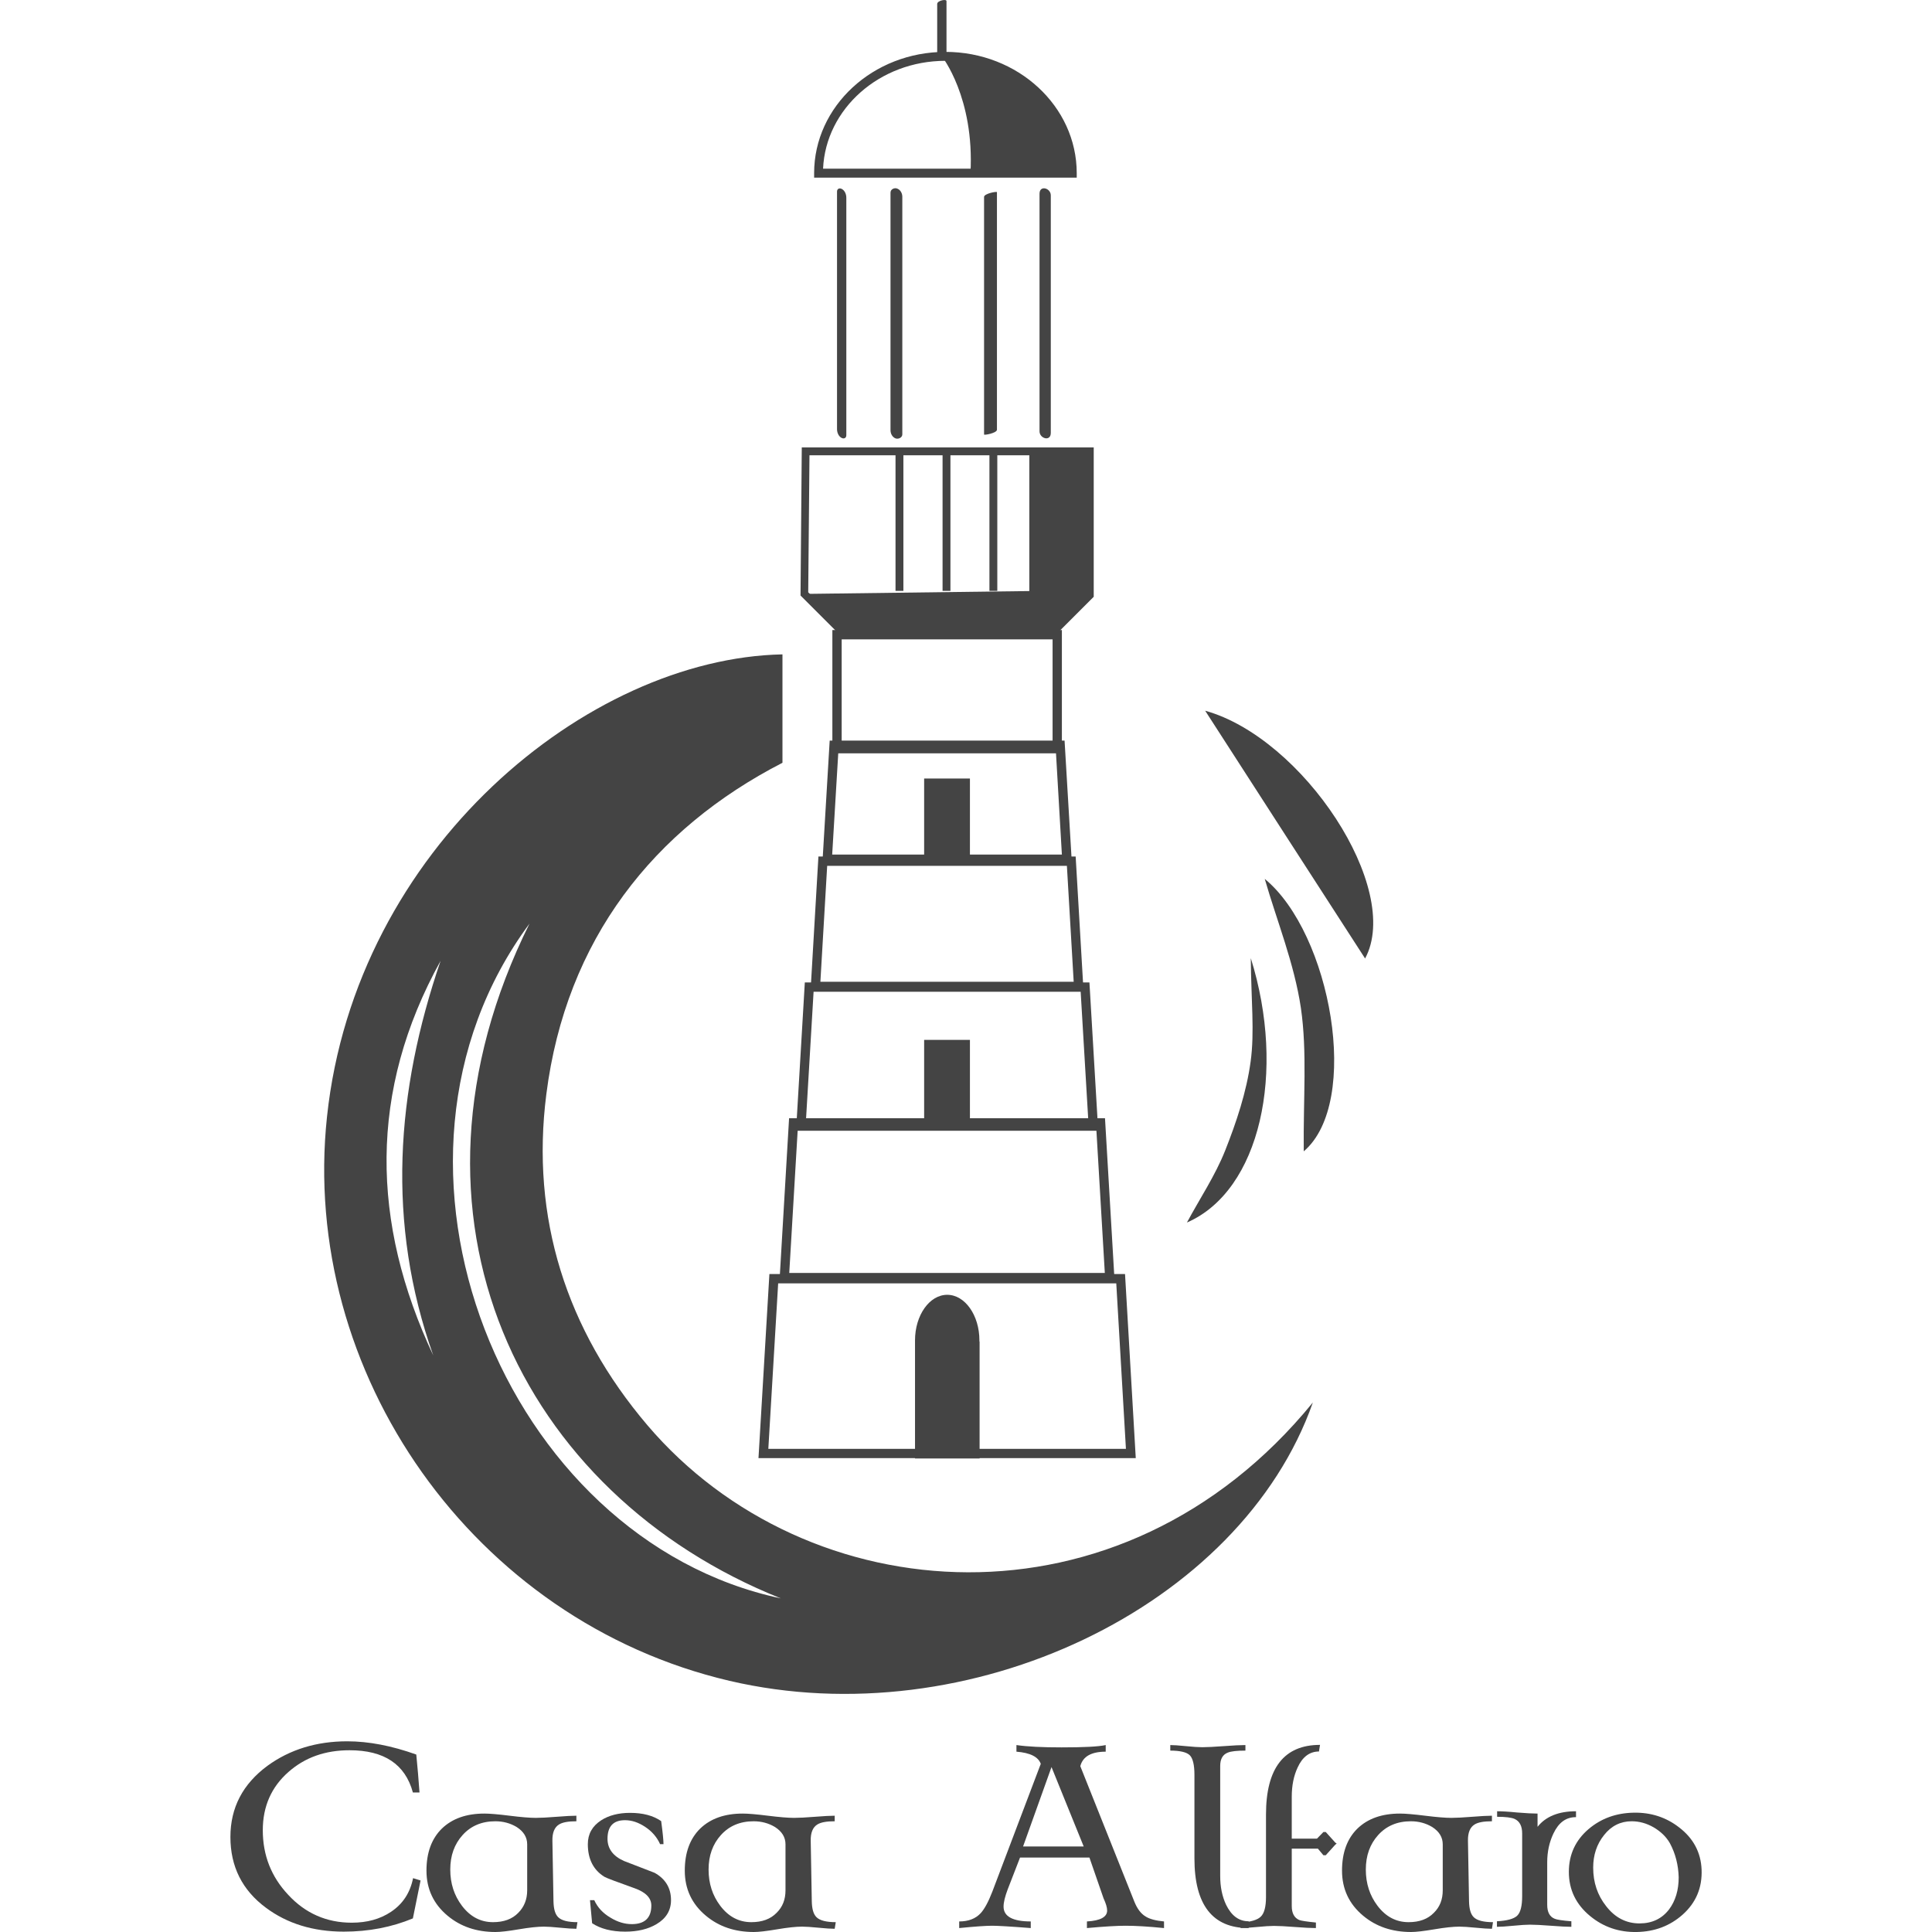 <?xml version="1.0" encoding="utf-8"?>
<!-- Generator: Adobe Illustrator 24.2.1, SVG Export Plug-In . SVG Version: 6.00 Build 0)  -->
<svg version="1.1" id="Capa_1" xmlns="http://www.w3.org/2000/svg" xmlns:xlink="http://www.w3.org/1999/xlink" x="0px" y="0px"
	 viewBox="0 0 1080 1080" style="enable-background:new 0 0 1080 1080;" xml:space="preserve">
<style type="text/css">
	.st0{display:none;}
	.st1{display:inline;}
	.st2{fill:#444444;}
</style>
<g class="st0">
	<g class="st1">
		<g>
			<g>
				<path class="st2" d="M774,188.4l-0.4,45.9l-3.7-0.2c0-0.2-1.9-10-10.7-20.9c-8.8-11-33.2-27-57.7-28.2
					c-29.2-1.4-52.4,6.7-69.5,20.2c-17.1,13.5-25.7,29.7-25.7,48.6c0,12.6,4,23.6,12,33c8,9.4,27.3,23.8,52.3,33.5
					c30.3,11.8,63.4,24.9,86.2,36.1c23.9,11.7,40.9,29.5,49.9,39.3c52.4,57.4,96.2,197.5-42.5,290.9c-7.3,4.9-25.8,12.4-43.7,21.3
					c-17.8,8.8-60.9,17.5-60.9,17.5c46.3-22.4,57.2-32,57.2-32c106.8-64.6,115.5-206.6,40.3-284.7c-6-6.2-21.1-22-35-30.5
					c-24.8-15-70.4-29.7-80.3-34.8c-13.3-6.9-35.4-19-44.3-32.9c-8.9-13.9-13.4-28.1-13.4-42.5c0-26.6,11.4-48.9,34.1-66.9
					c22.7-18,52.6-27,89.5-27c14.3,0,46.4,8.3,48.3,9.1C756.9,183.5,773.2,188.4,774,188.4z"/>
			</g>
			<path class="st2" d="M704.2,403.6c20.4,15.3,38.6,34.3,51.6,57.2c13,22.8,19.3,49.5,19.3,75.9c0,6.6-0.4,13.2-1,19.8
				c-0.4,3.3-0.7,6.5-1.2,9.8c-0.4,3.4-1.1,6.7-1.8,10c-2.9,13.2-8,25.8-14.5,37.6c-3.2,5.9-6.9,11.6-10.9,17
				c-4,5.4-8.4,10.5-13.1,15.4c-9.3,9.7-19.8,18.2-31.1,25.5c-2.8,1.8-5.7,3.5-8.6,5.1c-3.2,1.8-6.7,3.3-10,4.6
				c-6.7,2.5-13.4,4.1-20.2,5.2c-13.5,2.1-27.2,2.6-41,0.2c-6.9-1.3-13.9-3.2-20.6-6.8c-1.7-0.9-3.3-1.9-5-3
				c-0.8-0.5-1.6-1.2-2.4-1.8l-1.2-1l-1-0.9c-2.6-2.3-5-4.7-7.4-7.3c-4.7-5.2-8.9-10.9-12.1-17.3c-1.6-3.2-3-6.5-4.1-10
				c-1.1-3.5-1.9-7-2.4-10.6c-2-14.4,1.4-29.3,9.2-41.1c3.8-5.9,8.6-11.2,14.1-15.5c5.5-4.3,11.8-7.7,18.6-9.7
				c6.8-1.9,14.1-2.3,21-0.7c6.9,1.6,13.2,5.1,18.2,9.7c5,4.6,8.8,10.2,11.7,16.1c2.8,5.9,4.8,12.1,6.2,18.4l-1,0.3
				c-1.8-6.1-4.2-12-7.3-17.5c-3.1-5.5-7-10.6-11.8-14.6c-4.8-4.1-10.6-6.9-16.8-8c-6.2-1.1-12.6-0.5-18.5,1.5
				c-24,8.1-39.9,34.9-35.5,59.8c2,12.5,8.6,23.8,17.2,32.9c4.4,4.5,8.9,9,14.5,11.8c5.6,2.9,11.7,4.5,17.9,5.6
				c12.4,2,25.3,1.6,37.7-0.5c6.2-1.1,12.4-2.6,18.2-4.8c5.9-2.1,11.3-5.5,16.6-8.8c21.4-13.5,39.8-32,52.4-53.9
				c6.3-11,11.2-22.7,14.4-35c3.1-12.3,4.4-25,4.8-37.6c0.3-12.7-0.8-25.4-3.4-37.8c-2.7-12.4-6.9-24.4-12.7-35.7
				c-11.5-22.7-28.6-42.1-47.9-58.6L704.2,403.6z"/>
			<path class="st2" d="M637.2,709.9c-96.9,0-175.4-77-175.4-172s78.5-172,175.4-172c10,0,19.8,0.9,29.4,2.5
				c-20.9-7.8-43.6-12.2-67.3-12.2c-104.1,0-188.6,82.8-188.6,184.9s84.4,184.9,188.6,184.9c35.3,0,68.3-9.5,96.5-26.1
				C677.6,706.4,657.8,709.9,637.2,709.9z"/>
		</g>
		<path class="st2" d="M373.6,515.2H4.7v7.3c0,0.2,0.2,0.4,0.4,0.4H374v-7.3C374,515.4,373.8,515.2,373.6,515.2z"/>
		<path class="st2" d="M1079.6,515.2H892.4v7.3c0,0.2,0.2,0.4,0.4,0.4H1080v-7.3C1080,515.4,1079.8,515.2,1079.6,515.2z"/>
		<g>
			<path class="st2" d="M42.3,749.4l4,10.6l-0.7,0.1c0,0-1.1-1.2-3.2-3.4c-2.1-2.2-4.6-3.9-7.3-5.1c-2.7-1.2-5.8-1.8-9.3-1.8
				c-5.8,0-10.4,1.7-13.8,5S7,762,7,766.7c0,3.1,0.8,5.8,2.4,8.1c1.6,2.3,4.9,4.5,10,6.5c8.7,2.9,14.6,5.1,17.8,6.6
				c3.2,1.5,6.3,4,9.3,7.5s4.5,8,4.5,13.6c0,2.3-0.3,4.5-0.8,6.6c-0.5,2.1-1.4,4.1-2.6,6c-1.2,1.9-2.6,3.7-4.3,5.3
				c-1.7,1.6-3.4,2.8-5.1,3.6c-1.7,0.8-4.4,1.4-8.2,1.9c-3.7,0.4-6.2,0.6-7.4,0.6H0v-24.6h0.9c0.1,8.2,2,13.9,5.7,17.1
				c3.8,3.2,9.6,4.8,17.5,4.8c7.2,0,12.7-1.7,16.4-5.1c3.7-3.4,5.6-7.5,5.6-12.3c0-2.9-0.7-5.4-2-7.4c-1.3-2.1-3.1-3.9-5.5-5.4
				c-2.3-1.6-6.8-3.4-13.3-5.7c-6.5-2.3-11-4.3-13.7-6c-2.6-1.7-4.8-4.3-6.6-7.7c-1.8-3.4-2.6-6.9-2.6-10.5c0-6.5,2.3-12,6.8-16.5
				c4.5-4.4,10.4-6.7,17.7-6.7c2.8,0,5.9,0.3,9.2,1c3.3,0.7,5.1,1.1,5.5,1.3C42,749.4,42.1,749.4,42.3,749.4z"/>
			<path class="st2" d="M137,833h-16V820c-8.2,9.1-17.9,13.6-29.2,13.6c-8.4,0-15-2.4-20-7.1c-4.9-4.7-7.4-11.2-7.4-19.5v-50.7
				c0-3.1-0.4-5-1.1-5.8c-0.7-0.8-2.4-1.2-5.1-1.2v-0.9h22.5v0.9c-2.4,0-4.1,0.4-5,1.1c-1,0.7-1.5,2.5-1.5,5.3v46.5
				c0,9.7,2.3,16.7,6.8,20.8c4.6,4.2,9.7,6.2,15.6,6.2c9.1,0,17.3-4.1,24.3-12.4v-57.3c0-5-0.4-8-1.3-8.9c-0.9-0.9-2.3-1.4-4.1-1.4
				h-0.8v-0.9H137v0.9c-2.8,0.2-4.5,0.6-5.2,1.4c-0.7,0.8-1.1,2.2-1.1,4.4v68.9c0,2.7,0.1,4.5,0.4,5.3c0.3,0.8,0.8,1.5,1.6,2.1
				c0.8,0.6,2.2,0.8,4.2,0.8V833z"/>
			<path class="st2" d="M187,749.4l4,10.6l-0.7,0.1c0,0-1.1-1.2-3.2-3.4c-2.1-2.2-4.6-3.9-7.3-5.1c-2.7-1.2-5.8-1.8-9.3-1.8
				c-5.8,0-10.4,1.7-13.8,5s-5.1,7.3-5.1,12c0,3.1,0.8,5.8,2.4,8.1c1.6,2.3,4.9,4.5,10,6.5c8.7,2.9,14.6,5.1,17.8,6.6
				c3.2,1.5,6.3,4,9.3,7.5c3,3.5,4.5,8,4.5,13.6c0,2.3-0.3,4.5-0.8,6.6c-0.5,2.1-1.4,4.1-2.6,6c-1.2,1.9-2.6,3.7-4.3,5.3
				c-1.7,1.6-3.4,2.8-5.1,3.6c-1.7,0.8-4.4,1.4-8.2,1.9c-3.7,0.4-6.2,0.6-7.4,0.6h-22.6v-24.6h0.9c0.1,8.2,2,13.9,5.7,17.1
				c3.8,3.2,9.6,4.8,17.5,4.8c7.2,0,12.7-1.7,16.4-5.1c3.7-3.4,5.6-7.5,5.6-12.3c0-2.9-0.7-5.4-2-7.4c-1.3-2.1-3.1-3.9-5.5-5.4
				c-2.3-1.6-6.8-3.4-13.3-5.7c-6.5-2.3-11-4.3-13.7-6c-2.6-1.7-4.8-4.3-6.6-7.7c-1.8-3.4-2.6-6.9-2.6-10.5c0-6.5,2.3-12,6.8-16.5
				c4.5-4.4,10.4-6.7,17.7-6.7c2.8,0,5.9,0.3,9.2,1c3.3,0.7,5.1,1.1,5.5,1.3C186.7,749.4,186.8,749.4,187,749.4z"/>
			<path class="st2" d="M202.9,749.2v-0.9H227c8.6,0,14.8,1,18.7,2.9c3.9,1.9,6.7,4.3,8.5,7.2c1.8,2.9,2.7,6.6,2.7,11.3
				c0,7.2-2.5,12.6-7.4,16.2c-4.9,3.6-11.7,5.3-20.1,5.2v-0.9c5.4,0,9.7-1.6,13.1-4.9c3.4-3.3,5-7.6,5-13c0-4.2-0.8-7.9-2.4-11.1
				c-1.6-3.2-3.9-5.7-6.9-7.4c-3-1.7-7.5-2.5-13.5-2.5h-6v72.4c0,4.1,0.5,6.5,1.4,7.3c0.9,0.8,2.7,1.2,5.2,1.2v0.9h-22.4v-0.9
				c4,0,6-1.8,6-5.5v-70.1c0-3-0.4-5-1.1-5.9C207,749.7,205.3,749.2,202.9,749.2z"/>
			<path class="st2" d="M287.3,748.3v0.9c-1.1-0.1-2.3,0.1-3.7,0.5c-1.4,0.5-2.2,1.1-2.4,2c-0.2,0.9-0.4,3-0.4,6.3v65
				c0,3.5,0.1,5.7,0.4,6.5c0.3,0.8,0.8,1.4,1.7,2c0.8,0.5,2.3,0.8,4.4,0.8v0.9h-22.6v-0.9c2.8,0,4.6-0.5,5.3-1.6
				c0.7-1.1,1-3.6,1-7.4v-64.3c0-4-0.4-6.7-1.1-7.9c-0.8-1.2-2.5-1.8-5.2-1.6v-0.9H287.3z"/>
			<path class="st2" d="M295.9,749.2v-0.9h24c6.1,0,10.5,0.1,13.2,0.4c2.7,0.3,5.5,1.2,8.4,2.7c2.9,1.5,5,3.6,6.5,6.2
				c1.5,2.6,2.2,5.8,2.2,9.5c0,4.3-1.3,8.4-3.9,12.3c-2.6,3.9-6.2,7.2-11,9.9l6,9.2c1.3,2.3,4.8,7.3,10.4,15.1
				c5.6,7.8,10,12.5,13,14.2c3.1,1.7,6,2.6,8.9,2.6c2.8,0,6.1-1.1,9.8-3.3l0.3,1.1c-4.6,3.8-10.6,5.6-17.9,5.6
				c-4.9,0-9.1-1.5-12.6-4.4c-3.5-2.9-9.7-10.9-18.4-23.9c-0.1-0.1-0.1-0.2-0.1-0.2l-8.5-13.1l-7.5,0.2h-6.9v32.4
				c0,2.6,0.3,4.5,1,5.6c0.7,1.1,2.3,1.7,5,1.7v0.9h-21.8v-0.9c2.7-0.1,4.4-0.7,5.1-1.7c0.7-1,1-3.1,1-6.3v-67.3
				c0-2.2-0.3-4-0.9-5.4C300.5,750,298.8,749.2,295.9,749.2z M311.7,750.6v39.7h8.9c7,0,12.2-1.6,15.6-4.9c3.4-3.3,5.1-7.6,5.1-13
				c0-5.2-1.7-10.1-5-14.8c-3.3-4.7-9.2-7-17.5-7H311.7z"/>
			<path class="st2" d="M419.6,747.1c11.9,0,21.6,3.6,29.1,10.8c7.6,7.2,11.3,16.2,11.3,27.1c0,13.9-4.4,25.6-13.1,35.1
				c-8.7,9.5-20.3,14.3-34.8,14.3c-11.7,0-21.3-3.8-28.8-11.5c-7.5-7.7-11.2-16.9-11.2-27.6c0-7.2,1.8-14.7,5.4-22.3
				c3.6-7.6,9-13.8,16.3-18.7C401.1,749.5,409.7,747.1,419.6,747.1z M419.2,829.8c5.8,0,11.6-1.6,17.2-4.7
				c5.7-3.1,10.1-7.4,13.4-12.9c3.3-5.5,4.9-11.1,4.9-16.9c0-8.2-2.2-15.7-6.6-22.4c-4.4-6.7-10.1-12-17.1-15.8
				c-7-3.8-13.5-5.7-19.4-5.7c-8.4,0-16,3.2-22.9,9.5s-10.3,14.2-10.3,23.6c0,12,4.2,22.5,12.5,31.6S408.9,829.8,419.2,829.8z"/>
			<path class="st2" d="M509.2,749.4l4,10.6l-0.7,0.1c0,0-1.1-1.2-3.2-3.4c-2.1-2.2-4.6-3.9-7.3-5.1c-2.7-1.2-5.8-1.8-9.3-1.8
				c-5.8,0-10.4,1.7-13.8,5s-5.1,7.3-5.1,12c0,3.1,0.8,5.8,2.4,8.1c1.6,2.3,4.9,4.5,10,6.5c8.7,2.9,14.6,5.1,17.8,6.6
				c3.2,1.5,6.3,4,9.3,7.5s4.5,8,4.5,13.6c0,2.3-0.3,4.5-0.8,6.6c-0.5,2.1-1.4,4.1-2.6,6c-1.2,1.9-2.6,3.7-4.3,5.3
				c-1.7,1.6-3.4,2.8-5.1,3.6c-1.7,0.8-4.4,1.4-8.2,1.9c-3.7,0.4-6.2,0.6-7.4,0.6h-22.6v-24.6h0.9c0.1,8.2,2,13.9,5.7,17.1
				c3.8,3.2,9.6,4.8,17.5,4.8c7.2,0,12.7-1.7,16.4-5.1c3.7-3.4,5.6-7.5,5.6-12.3c0-2.9-0.7-5.4-2-7.4c-1.3-2.1-3.1-3.9-5.5-5.4
				c-2.3-1.6-6.8-3.4-13.3-5.7c-6.5-2.3-11-4.3-13.7-6c-2.6-1.7-4.8-4.3-6.6-7.7c-1.8-3.4-2.6-6.9-2.6-10.5c0-6.5,2.3-12,6.8-16.5
				c4.5-4.4,10.4-6.7,17.7-6.7c2.8,0,5.9,0.3,9.2,1c3.3,0.7,5.1,1.1,5.5,1.3C508.9,749.4,509,749.4,509.2,749.4z"/>
			<path class="st2" d="M761.7,833v-0.9c2.6,0,4.4-0.5,5.1-1.5s1.2-2.7,1.2-5.1v-69.3c0-2.5-0.3-4.2-0.9-5.3
				c-0.6-1.1-2.5-1.7-5.5-1.8v-0.9h22.7v0.9c-2.1,0-3.6,0.3-4.4,0.8c-0.8,0.5-1.4,1.2-1.7,1.9c-0.3,0.7-0.4,2.4-0.4,4.9v59.4
				c0,5.1,1.2,8.7,3.7,10.8c2.4,2.1,6.6,3.1,12.6,3.1h10.3c5,0,8.6-1.2,10.9-3.7c2.3-2.5,3.6-7.1,3.9-13.9h0.9V833H761.7z"/>
			<path class="st2" d="M903.1,833h-16V820c-8.2,9.1-17.9,13.6-29.2,13.6c-8.4,0-15-2.4-20-7.1c-4.9-4.7-7.4-11.2-7.4-19.5v-50.7
				c0-3.1-0.4-5-1.1-5.8c-0.7-0.8-2.4-1.2-5.1-1.2v-0.9h22.5v0.9c-2.4,0-4.1,0.4-5,1.1c-1,0.7-1.5,2.5-1.5,5.3v46.5
				c0,9.7,2.3,16.7,6.8,20.8c4.6,4.2,9.7,6.2,15.6,6.2c9.2,0,17.3-4.1,24.3-12.4v-57.3c0-5-0.4-8-1.3-8.9c-0.9-0.9-2.3-1.4-4.1-1.4
				h-0.8v-0.9h22.3v0.9c-2.8,0.2-4.5,0.6-5.2,1.4c-0.7,0.8-1.1,2.2-1.1,4.4v68.9c0,2.7,0.1,4.5,0.4,5.3c0.3,0.8,0.8,1.5,1.6,2.1
				c0.8,0.6,2.2,0.8,4.2,0.8V833z"/>
			<path class="st2" d="M981.9,748.3h16.4v0.9c-2.5,0.1-4.2,0.6-5.2,1.6c-1,1-1.4,3-1.4,6.2V834l-67.6-71.9v62.6
				c0,2,0.2,3.5,0.5,4.4c0.3,1,0.7,1.6,1.3,2c0.6,0.3,2,0.7,4.3,1v0.9H914v-0.9c2.9,0,4.7-0.5,5.4-1.6c0.7-1,1.1-3.5,1.1-7.4v-57.3
				c0-5-0.7-9.1-2.1-12.3c-1.4-3.2-4.6-4.7-9.7-4.4v-0.9h15.9l63.5,67.6v-59.8c0-3.2-0.6-5.2-1.7-5.9s-2.6-1.1-4.4-1.1V748.3z"/>
			<path class="st2" d="M1048.7,794h-24.9l-12.8,32c-0.9,2.3-1.3,3.7-1.3,4.3c0,1.3,0.9,1.9,2.8,1.9v0.9h-12.6v-0.9
				c1.7,0,3.1-0.4,4.3-1.2c1.1-0.8,2.4-3,3.8-6.4l30.7-77.4h1.5l30.2,74.8c0,0.4,0.8,2.2,2.3,5.4c1.5,3.2,3.9,4.9,7.1,4.9v0.9H1060
				v-0.9c1.8,0,2.7-0.7,2.7-2.1c0-1-0.4-2.5-1.3-4.6c-0.2-0.2-0.3-0.4-0.4-0.7c-0.1-0.4-0.1-0.6-0.2-0.6L1048.7,794z M1024.7,791.7
				h22.9l-11.4-28.9L1024.7,791.7z"/>
		</g>
		<g>
			<path class="st2" d="M601.8,774.1v-0.4h18.1c4.6,0,8.3,0.4,10.9,1.1c2.7,0.7,5,1.9,7,3.4c2,1.6,3.6,3.5,4.7,6
				c1.2,2.4,1.7,5.1,1.7,8.1c0,2.9-0.6,5.7-1.8,8.5c-1.2,2.8-2.8,5.2-4.9,7.2c-2.1,2-4.3,3.4-6.6,4.1c-2.3,0.7-5.8,1.1-10.7,1.1
				h-18.5v-0.4h0.5c1,0,1.6-0.4,1.9-1.2c0.3-0.8,0.5-2.2,0.5-4.2v-28.7c0-2.1-0.2-3.4-0.6-3.9C603.7,774.3,603,774.1,601.8,774.1z
				 M615.3,774.5h-6.1v30.6c0,1.9,0.3,3.4,1,4.3c0.7,0.9,1.8,1.6,3.3,2c1.6,0.4,3.7,0.6,6.4,0.6c7.4,0,12.6-1.9,15.6-5.7
				c3-3.8,4.5-7.9,4.5-12.4c0-5.3-2.1-9.8-6.2-13.7C629.7,776.4,623.5,774.5,615.3,774.5z"/>
			<path class="st2" d="M648.2,774.1v-0.5H673v5.4h-0.4c-0.5-2-1-3.2-1.4-3.6c-0.4-0.4-1.3-0.5-2.7-0.5h-13v17.7h12.1
				c1.2,0,2-0.1,2.3-0.3c0.3-0.2,0.5-0.5,0.5-1h0.4v3.7h-0.4c-0.1-0.5-0.3-0.9-0.6-1c-0.3-0.2-0.9-0.3-1.8-0.3h-12.4V806
				c0,1.8,0.2,3.2,0.5,4c0.3,0.8,0.9,1.3,1.6,1.5c0.7,0.2,1.9,0.3,3.4,0.3h7c2.2,0,3.6-0.1,4.2-0.2c0.6-0.2,1.1-0.5,1.6-0.9
				c0.4-0.5,0.8-1.4,1-3h0.4v5.4h-27v-0.4c0.9-0.1,1.6-0.2,2.1-0.5c0.5-0.3,0.7-1.1,0.7-2.3v-31.9c0-1.4-0.1-2.5-0.4-3.1
				C650.4,774.4,649.5,774.1,648.2,774.1z"/>
		</g>
	</g>
	<g class="st1">
		<path class="st2" d="M159.8,867.2c2.2-0.5,5.6-0.8,9.1-0.8c5,0,8.2,0.9,10.6,2.8c2,1.5,3.2,3.8,3.2,6.8c0,3.7-2.5,7-6.5,8.5v0.1
			c3.7,0.9,8,3.9,8,9.7c0,3.3-1.3,5.8-3.3,7.7c-2.7,2.5-7,3.6-13.3,3.6c-3.4,0-6.1-0.2-7.7-0.5V867.2z M164.7,883h4.5
			c5.3,0,8.4-2.7,8.4-6.5c0-4.5-3.4-6.3-8.5-6.3c-2.3,0-3.6,0.2-4.4,0.3V883z M164.7,901.5c1,0.2,2.4,0.2,4.2,0.2
			c5.2,0,9.9-1.9,9.9-7.5c0-5.3-4.5-7.4-10-7.4h-4.1V901.5z"/>
		<path class="st2" d="M219.9,893.1l-4,12.1h-5.2l13.1-38.6h6l13.2,38.6h-5.3l-4.1-12.1H219.9z M232.6,889.2l-3.8-11.1
			c-0.9-2.5-1.4-4.8-2-7h-0.1c-0.6,2.3-1.2,4.6-1.9,7l-3.8,11.2H232.6z"/>
		<path class="st2" d="M271.6,866.7h5v18.6h0.2c1-1.5,2.1-2.9,3-4.1l11.8-14.5h6.2l-14,16.4l15.1,22.2h-5.9l-12.7-18.9l-3.7,4.2
			v14.7h-5V866.7z"/>
		<path class="st2" d="M345.5,887.2h-15v13.9h16.7v4.2h-21.7v-38.6h20.8v4.2h-15.9v12.2h15V887.2z"/>
		<path class="st2" d="M376.6,867.2c2.5-0.5,6.1-0.8,9.6-0.8c5.3,0,8.8,1,11.2,3.1c1.9,1.7,3,4.3,3,7.3c0,5.1-3.2,8.5-7.3,9.8v0.2
			c3,1,4.7,3.8,5.7,7.8c1.3,5.4,2.2,9.1,3,10.6h-5.2c-0.6-1.1-1.5-4.4-2.6-9.2c-1.1-5.3-3.2-7.3-7.7-7.5h-4.7v16.7h-5V867.2z
			 M381.5,884.8h5.1c5.3,0,8.7-2.9,8.7-7.3c0-5-3.6-7.2-8.9-7.2c-2.4,0-4.1,0.2-4.9,0.5V884.8z"/>
		<path class="st2" d="M438.2,905.3v-16.4L426,866.7h5.7l5.4,10.6c1.5,2.9,2.6,5.3,3.8,8h0.1c1.1-2.5,2.4-5,3.9-8l5.6-10.6h5.7
			l-12.9,22.1v16.4H438.2z"/>
		<path class="st2" d="M542.7,905.3c-1.1-1.1-2.1-2.2-3.6-3.8c-3.3,3.1-7,4.4-11.3,4.4c-7.5,0-11.8-5-11.8-10.8
			c0-5.3,3.1-8.9,7.6-11.3v-0.2c-2-2.5-3.2-5.3-3.2-8.1c0-4.7,3.4-9.5,9.8-9.5c4.8,0,8.5,3.2,8.5,8.2c0,4.1-2.3,7.3-8.5,10.3v0.2
			c3.3,3.8,6.9,8,9.4,10.8c1.8-2.7,3-6.4,3.7-11.3h4.6c-1,6.1-2.7,10.9-5.5,14.2c2.1,2.2,4.1,4.3,6.4,6.8H542.7z M536.6,898.6
			c-2.3-2.5-6.6-7.2-10.9-12.1c-2.1,1.3-5,3.8-5,7.8c0,4.4,3.3,7.8,7.9,7.8C532,902.1,534.8,900.6,536.6,898.6z M524.9,875.1
			c0,2.7,1.3,4.9,2.9,6.9c3.9-2.2,6.4-4.3,6.4-7.6c0-2.3-1.3-5-4.5-5C526.5,869.5,524.9,872.1,524.9,875.1z"/>
		<path class="st2" d="M638,904c-1.8,0.9-5.5,1.8-10.2,1.8c-10.9,0-19.1-6.9-19.1-19.5c0-12.1,8.2-20.3,20.1-20.3
			c4.8,0,7.8,1,9.2,1.7l-1.2,4.1c-1.9-0.9-4.6-1.6-7.8-1.6c-9,0-15.1,5.8-15.1,15.9c0,9.4,5.4,15.5,14.8,15.5c3,0,6.1-0.6,8.1-1.6
			L638,904z"/>
		<path class="st2" d="M672.1,866.7v22.8c0,8.6,3.8,12.3,9,12.3c5.7,0,9.4-3.8,9.4-12.3v-22.8h5v22.5c0,11.8-6.2,16.7-14.6,16.7
			c-7.9,0-13.9-4.5-13.9-16.5v-22.7H672.1z"/>
		<path class="st2" d="M726.4,899.2c2.2,1.4,5.5,2.5,8.9,2.5c5.1,0,8.1-2.7,8.1-6.6c0-3.6-2.1-5.7-7.3-7.7
			c-6.3-2.2-10.2-5.5-10.2-10.9c0-6,5-10.5,12.5-10.5c3.9,0,6.8,0.9,8.5,1.9l-1.4,4.1c-1.3-0.7-3.8-1.8-7.3-1.8
			c-5.3,0-7.3,3.1-7.3,5.8c0,3.6,2.3,5.4,7.7,7.4c6.5,2.5,9.8,5.7,9.8,11.3c0,6-4.4,11.1-13.5,11.1c-3.7,0-7.8-1.1-9.8-2.5
			L726.4,899.2z"/>
		<path class="st2" d="M783.2,866.7v38.6h-5v-38.6H783.2z"/>
		<path class="st2" d="M814.8,905.3v-38.6h5.4l12.4,19.5c2.9,4.5,5.1,8.6,6.9,12.5l0.1-0.1c-0.5-5.1-0.6-9.8-0.6-15.9v-16.1h4.7
			v38.6h-5l-12.2-19.6c-2.7-4.3-5.3-8.7-7.2-12.9l-0.2,0.1c0.3,4.9,0.4,9.5,0.4,15.9v16.5H814.8z"/>
		<path class="st2" d="M895.3,887.2h-15v13.9H897v4.2h-21.7v-38.6h20.8v4.2h-15.9v12.2h15V887.2z"/>
	</g>
</g>
<g class="st0">
	<g class="st1">
		<polygon class="st2" points="636.7,528.9 547.4,531.7 754.8,388.1 661.6,492.1 731.2,491.9 498.4,691.9 		"/>
		<g>
			<path class="st2" d="M807,531.3c-0.6,1.2-1.7,2.9-3.1,4.9c-1.5,2-3,4-4.7,5.9c-1.6,1.9-3.2,3.6-4.8,5.1c-1.6,1.4-2.7,2.1-3.4,2.1
				h-40.9l-7.6,20.9l12.6-12.2h30.7l-19,17.9h-26.5l-2.9,8h50.9c-0.1,0.2-0.3,0.6-0.7,1.1c-0.4,0.6-0.7,1.2-1.1,1.8
				c-0.4,0.6-0.7,1.2-1.1,1.7c-0.4,0.5-0.6,0.8-0.7,0.9c-0.8,1.1-1.9,2.3-3.3,3.7c-1.4,1.4-2.7,2.8-4.1,4.1
				c-1.3,1.3-2.5,2.4-3.5,3.3c-1,0.9-1.6,1.3-1.7,1.3h-66.9l25.7-70.5H807z"/>
			<path class="st2" d="M857.9,601.7l-2.8-15c-0.2,0.5-0.8,1.6-1.9,3.1c-1.1,1.5-2.4,3.1-3.7,4.8c-1.4,1.7-2.7,3.2-4.1,4.7
				c-1.3,1.4-2.3,2.3-2.9,2.5h-56.2c0.2-0.7,0.3-1,0.3-0.9v-0.4l47.9-61.1c0.3-0.5,0.8-1.2,1.6-2.1c0.8-0.9,1.7-1.7,2.6-2.6
				c0.9-0.8,1.9-1.6,2.8-2.3c0.9-0.7,1.7-1,2.3-1H866c0.9,0,1.7,0.5,2.5,1.5c0.8,1,1.4,2.2,1.9,3.6c0.5,1.4,1,2.9,1.4,4.5
				c0.4,1.6,0.7,2.9,1,3.9l8.8,57H857.9z M828.1,583.9h27l-4.7-31.2l-22.3,29.9V583.9z"/>
			<path class="st2" d="M948.7,579.4v-0.8c0-0.7-0.1-1.4-0.4-2.2c-0.3-0.8-0.8-1.1-1.5-1.1h-26.6c-2.7,0-5.1-0.6-7.2-1.9
				c-2.1-1.3-4-2.9-5.5-4.9c-1.6-2-2.7-4.2-3.5-6.6c-0.8-2.4-1.2-4.7-1.2-7c0-2.1,0.6-4.5,1.9-7.2c1.2-2.7,2.8-5.3,4.8-7.7
				c1.9-2.4,4.2-4.5,6.6-6.1c2.5-1.6,5-2.5,7.4-2.5h67.8c-2,3-4.4,6-7,9c-2.6,3-5.5,6-8.7,9h-43.9c-1,0-1.8,0.7-2.5,2
				c-0.7,1.3-1.1,2.4-1.1,3.2v0.7c0,0.1,0.2,0.3,0.5,0.6c0.4,0.3,0.6,0.6,0.8,0.7c0.4,0.4,0.9,0.7,1.5,1c0.7,0.3,1,0.5,1.1,0.5h25.3
				c2.8,0,5.3,0.7,7.3,2.1c2,1.4,3.7,3.1,5,5.2c1.3,2.1,2.2,4.3,2.9,6.7s0.9,4.6,0.9,6.6v0.8c0,2.3-0.5,4.8-1.6,7.4
				c-1.1,2.6-2.5,5-4.2,7.2c-1.7,2.2-3.7,4.1-6,5.5c-2.3,1.5-4.6,2.2-7,2.2H887c0.4-0.9,1.4-2.3,2.7-4.3c1.4-1.9,2.8-3.9,4.4-5.9
				c1.6-2,3-3.8,4.3-5.3c1.3-1.5,2.1-2.3,2.4-2.3H946c1.3,0,2.1-0.4,2.3-1.2c0.2-0.8,0.3-1.6,0.3-2.5V579.4z"/>
			<path class="st2" d="M1012.6,568.2l-15-37h28.4l6.6,16.6l18.9-16.6h28.4l-41.9,37l-12.2,33.5h-25.5L1012.6,568.2z"/>
		</g>
		<g>
			<path class="st2" d="M202.3,531c2.7,0,4.9,0.6,6.6,1.7c1.7,1.1,3.1,2.5,4.1,4.3c1,1.8,1.7,3.9,2.1,6.2s0.6,4.8,0.6,7.3v0.3
				c0,1.8-0.4,3.5-1.1,5.2c-0.8,1.7-1.7,3.3-2.8,4.7c-1.1,1.5-2.3,2.7-3.6,3.9c-1.3,1.1-2.5,1.9-3.5,2.5c1,0.8,1.9,1.9,2.7,3.4
				c0.8,1.5,1.2,3.1,1.3,4.9c0,1.2-0.2,2.5-0.7,3.7c-0.4,1.2-0.9,2.4-1.3,3.6l-0.5,1.5c-1.3,3.1-2.7,5.8-4.2,8
				c-1.5,2.2-3.3,4-5.5,5.4c-2.2,1.4-4.9,2.4-8,3.1s-7.1,1-11.8,1h-61l25.7-70.5H202.3z M174.9,583.4c0.9-0.4,1.6-0.8,2.1-1.1
				c0.5-0.3,1.1-0.6,1.6-0.9c0.5-0.3,0.9-0.6,1.2-0.9c0.7-1.3,1.1-2,1.2-2.1l0.3-0.7c0.2-0.3,0.3-0.7,0.3-1.3c0-0.6,0.1-1.2,0.1-1.9
				h-30.6l-3.5,8.9H174.9z M165.6,558h21.3c0.1,0,0.3-0.2,0.6-0.6c0.3-0.4,0.6-0.9,1-1.4c0.4-0.5,0.7-1,1-1.5
				c0.3-0.5,0.5-0.9,0.6-1.1l0.3-0.7c-0.1-0.1-0.2-0.3-0.3-0.7c-0.3-0.4-0.7-1-1.4-1.8c-0.7-0.8-1.1-1.1-1.3-1.1h-27.3l-7.3,20.2
				L165.6,558z"/>
			<path class="st2" d="M274.8,601.5l-2.8-15c-0.2,0.5-0.8,1.6-1.9,3.1c-1.1,1.5-2.4,3.1-3.7,4.8c-1.4,1.7-2.7,3.2-4.1,4.7
				c-1.3,1.4-2.3,2.3-2.9,2.5h-56.2c0.2-0.7,0.3-1,0.3-0.9v-0.4l47.9-61.1c0.3-0.5,0.8-1.2,1.6-2.1c0.8-0.9,1.7-1.7,2.6-2.6
				c0.9-0.8,1.9-1.6,2.8-2.3c0.9-0.7,1.7-1,2.3-1h22.3c0.9,0,1.7,0.5,2.5,1.5c0.8,1,1.4,2.2,1.9,3.6c0.5,1.4,1,2.9,1.4,4.5
				c0.4,1.6,0.7,2.9,1,3.9l8.8,57H274.8z M245,583.7h27l-4.7-31.2L245,582.3V583.7z"/>
			<path class="st2" d="M328.7,549h-25.1v-0.1c0.1-0.4,0.7-1.3,1.9-2.9c1.2-1.6,2.6-3.4,4.3-5.3c1.6-1.9,3.3-3.8,5.1-5.6
				c1.7-1.8,3.2-3.1,4.5-3.9h66.6c-0.6,1.2-1.7,2.9-3.1,4.9c-1.5,2-3,4-4.7,5.9c-1.6,1.9-3.2,3.6-4.8,5.1c-1.6,1.4-2.7,2.1-3.4,2.1
				h-15.7l-19.1,52.5h-25.5L328.7,549z"/>
			<path class="st2" d="M468.4,531c-0.6,1.2-1.7,2.9-3.1,4.9c-1.5,2-3,4-4.7,5.9c-1.6,1.9-3.2,3.6-4.8,5.1c-1.6,1.4-2.7,2.1-3.4,2.1
				h-40.9l-7.6,20.9l12.6-12.2h30.7l-19,17.9h-26.5l-2.9,8h50.9c-0.1,0.2-0.3,0.6-0.7,1.1c-0.4,0.6-0.7,1.2-1.1,1.8
				c-0.4,0.6-0.7,1.2-1.1,1.7c-0.4,0.5-0.6,0.8-0.7,0.9c-0.8,1.1-1.9,2.3-3.3,3.7c-1.4,1.4-2.7,2.8-4.1,4.1
				c-1.3,1.3-2.5,2.4-3.5,3.3c-1,0.9-1.6,1.3-1.7,1.3H367l25.7-70.5H468.4z"/>
			<path class="st2" d="M475.8,531H535c3,0,5.5,0.7,7.4,2c1.9,1.3,3.4,3,4.5,5.1c1.1,2,1.8,4.3,2.2,6.6c0.4,2.4,0.6,4.6,0.6,6.6
				c0,4.5-1.1,8.2-3.3,11.2c-2.2,2.9-5,5.3-8.3,7c-3.3,1.7-7,3-11,3.7c-4,0.8-7.8,1.3-11.4,1.5l26.1,26.7h-28.4l-27.4-25.3l-1.5,1.1
				l-8.8,24.2h-25.5L475.8,531z M523.9,551.4c0-0.7-0.1-1.3-0.4-1.8c-0.3-0.5-0.9-0.7-2-0.7h-26.7l-7.6,20.7l11.7-11.8h21.3
				c1.3,0,2.3-0.6,2.9-1.8c0.6-1.2,0.9-2.2,0.9-3.1V551.4z"/>
		</g>
		<polygon class="st2" points="126,538.4 0,534.9 128.5,531.4 		"/>
		<polygon class="st2" points="115.1,570 29.7,566.7 117.6,563.3 		"/>
		<polygon class="st2" points="109.6,585.7 43.8,582.4 112.1,579 		"/>
		<polygon class="st2" points="120.6,554.3 17.1,550.9 123,547.4 		"/>
		<polygon class="st2" points="103.1,601.5 57.2,598.2 105.5,594.7 		"/>
		<g>
			<path class="st2" d="M615.7,644.9h-9.4l-4,5.2h-5l18.4-23.7h5.4l-1.2,23.7h-4.6L615.7,644.9z M615.9,641l0.7-9.5l-7.7,9.5H615.9z
				"/>
			<path class="st2" d="M629.6,650.1h-4.9l10-23.7h10.5c1.8,0,3.2,0.2,4.1,0.6c0.9,0.4,1.6,1.1,2,2c0.4,1,0.5,2.2,0.2,3.6
				c-0.4,2-1.4,3.7-2.9,5c-1.5,1.3-3.5,2.1-6,2.4c0.5,0.6,0.9,1.3,1.3,2.2c0.7,1.9,1.3,4.5,2,7.8h-5.2c-0.1-1.3-0.5-3.4-1.1-6.2
				c-0.3-1.5-0.8-2.6-1.5-3.1c-0.4-0.3-1.2-0.5-2.3-0.5h-2L629.6,650.1z M635.2,636.8h2.6c2.6,0,4.4-0.2,5.3-0.5
				c0.9-0.3,1.7-0.8,2.3-1.5c0.6-0.7,1-1.4,1.2-2.1c0.2-0.9,0-1.5-0.6-1.9c-0.4-0.3-1.3-0.4-2.7-0.4h-5.4L635.2,636.8z"/>
			<path class="st2" d="M655.1,650.1h-4.9l10-23.7h10.5c1.8,0,3.2,0.2,4.1,0.6c0.9,0.4,1.6,1.1,2,2c0.4,1,0.5,2.2,0.2,3.6
				c-0.4,2-1.4,3.7-2.9,5c-1.5,1.3-3.5,2.1-6,2.4c0.5,0.6,0.9,1.3,1.3,2.2c0.7,1.9,1.3,4.5,2,7.8h-5.2c-0.1-1.3-0.5-3.4-1.1-6.2
				c-0.3-1.5-0.8-2.6-1.5-3.1c-0.4-0.3-1.2-0.5-2.3-0.5h-2L655.1,650.1z M660.7,636.8h2.6c2.6,0,4.4-0.2,5.3-0.5
				c0.9-0.3,1.7-0.8,2.3-1.5c0.6-0.7,1-1.4,1.2-2.1c0.2-0.9,0-1.5-0.6-1.9c-0.4-0.3-1.3-0.4-2.7-0.4h-5.4L660.7,636.8z"/>
			<path class="st2" d="M692.2,644.9h-9.4l-4,5.2h-5l18.4-23.7h5.4l-1.2,23.7h-4.6L692.2,644.9z M692.5,641l0.7-9.5l-7.7,9.5H692.5z
				"/>
			<path class="st2" d="M720.1,650.1h-4.5l-3-15.9l-6.7,15.9h-4.5l10-23.7h4.6l3,15.8l6.7-15.8h4.5L720.1,650.1z"/>
			<path class="st2" d="M745.6,641.6l4.7,0.7c-1.5,2.7-3.4,4.7-5.6,6.1c-2.2,1.4-4.6,2.1-7.2,2.1c-2.9,0-5-0.9-6.2-2.6
				c-1.3-1.7-1.5-4.3-0.8-7.6c0.6-2.7,1.6-5.1,3.2-7.4c1.6-2.2,3.4-3.9,5.6-5.1c2.2-1.2,4.4-1.8,6.7-1.8c2.6,0,4.5,0.7,5.8,2.1
				c1.3,1.4,1.8,3.2,1.6,5.6l-4.8,0.5c0-1.4-0.3-2.4-0.9-3c-0.6-0.6-1.5-0.9-2.7-0.9c-1.3,0-2.7,0.4-4,1.2c-1.3,0.8-2.5,2.1-3.6,3.8
				c-1.1,1.7-1.8,3.5-2.2,5.2c-0.4,1.9-0.3,3.4,0.4,4.4c0.7,1,1.7,1.5,3.1,1.5c1.3,0,2.5-0.4,3.7-1.2
				C743.7,644.4,744.8,643.2,745.6,641.6z"/>
			<path class="st2" d="M768.8,644.9h-9.4l-4,5.2h-5l18.4-23.7h5.4l-1.2,23.7h-4.6L768.8,644.9z M769,641l0.7-9.5l-7.7,9.5H769z"/>
			<path class="st2" d="M802.7,644.9h-9.4l-4,5.2h-5l18.4-23.7h5.4l-1.2,23.7h-4.6L802.7,644.9z M802.9,641l0.7-9.5l-7.7,9.5H802.9z
				"/>
			<path class="st2" d="M821.3,650.1l10-23.7h4.9l-8.3,19.7h12l-1.7,4H821.3z"/>
			<path class="st2" d="M859.6,644.9h-9.4l-4,5.2h-5l18.4-23.7h5.4l-1.2,23.7h-4.6L859.6,644.9z M859.9,641l0.7-9.5l-7.7,9.5H859.9z
				"/>
			<path class="st2" d="M883,650.1h-4.9l10-23.7h9.6c1.7,0,3,0.2,3.9,0.6c0.9,0.4,1.6,1.1,1.9,2c0.4,0.9,0.4,2,0.2,3.3
				c-0.3,1.2-0.7,2.4-1.4,3.5s-1.5,2-2.3,2.7c-0.8,0.7-1.6,1.2-2.5,1.5c-0.8,0.3-1.9,0.6-3.3,0.8c-0.8,0.1-2.2,0.2-4.3,0.2h-3.1
				L883,650.1z M888.5,637.2h1.5c2.6,0,4.3-0.2,5.3-0.5c0.9-0.3,1.7-0.8,2.4-1.5c0.6-0.7,1.1-1.5,1.2-2.3c0.1-0.6,0.1-1-0.1-1.4
				c-0.2-0.4-0.5-0.6-0.9-0.8c-0.4-0.2-1.4-0.2-3-0.2h-3.5L888.5,637.2z"/>
			<path class="st2" d="M906.8,650.1H902l10-23.7h10.5c1.8,0,3.2,0.2,4.1,0.6c0.9,0.4,1.6,1.1,2,2c0.4,1,0.5,2.2,0.2,3.6
				c-0.4,2-1.4,3.7-2.9,5c-1.5,1.3-3.5,2.1-6,2.4c0.5,0.6,0.9,1.3,1.3,2.2c0.7,1.9,1.3,4.5,2,7.8h-5.2c-0.1-1.3-0.5-3.4-1.1-6.2
				c-0.3-1.5-0.8-2.6-1.5-3.1c-0.4-0.3-1.2-0.5-2.3-0.5h-2L906.8,650.1z M912.5,636.8h2.6c2.6,0,4.4-0.2,5.3-0.5
				c0.9-0.3,1.7-0.8,2.3-1.5c0.6-0.7,1-1.4,1.2-2.1c0.2-0.9,0-1.5-0.6-1.9c-0.4-0.3-1.3-0.4-2.7-0.4h-5.4L912.5,636.8z"/>
			<path class="st2" d="M927.2,650.1l10-23.7h4.9l-10,23.7H927.2z"/>
			<path class="st2" d="M951.8,650.1h-4.6l3.3-19.8l-8,19.8h-4.4l10-23.7h6.9l-2.8,16.6l11.6-16.6h7l-10,23.7h-4.4l8.8-19.6
				L951.8,650.1z"/>
			<path class="st2" d="M967.4,650.1l10-23.7h17.5l-1.7,4h-12.7l-2.3,5.4h12.2l-1.7,4h-12.2l-2.9,6.4h13.8l-1.7,4H967.4z"/>
			<path class="st2" d="M996.1,650.1h-4.9l10-23.7h10.5c1.8,0,3.2,0.2,4.1,0.6c0.9,0.4,1.6,1.1,2,2c0.4,1,0.5,2.2,0.2,3.6
				c-0.4,2-1.4,3.7-2.9,5c-1.5,1.3-3.5,2.1-6,2.4c0.5,0.6,0.9,1.3,1.3,2.2c0.7,1.9,1.3,4.5,2,7.8h-5.2c-0.1-1.3-0.5-3.4-1.1-6.2
				c-0.3-1.5-0.8-2.6-1.5-3.1c-0.4-0.3-1.2-0.5-2.3-0.5h-2L996.1,650.1z M1001.7,636.8h2.6c2.6,0,4.4-0.2,5.3-0.5
				c0.9-0.3,1.7-0.8,2.3-1.5c0.6-0.7,1-1.4,1.2-2.1c0.2-0.9,0-1.5-0.6-1.9c-0.4-0.3-1.3-0.4-2.7-0.4h-5.4L1001.7,636.8z"/>
			<path class="st2" d="M1033.2,644.9h-9.4l-4,5.2h-5l18.4-23.7h5.4l-1.2,23.7h-4.6L1033.2,644.9z M1033.4,641l0.7-9.5l-7.7,9.5
				H1033.4z"/>
			<path class="st2" d="M1044.1,645.7h4.6l-1.9,4.5h-4.6L1044.1,645.7z"/>
			<path class="st2" d="M1054.9,645.7h4.6l-1.9,4.5h-4.6L1054.9,645.7z"/>
			<path class="st2" d="M1065.8,645.7h4.6l-1.9,4.5h-4.6L1065.8,645.7z"/>
		</g>
	</g>
</g>
<g class="st0">
	<g class="st1">
		<g>
			<g>
				<path class="st2" d="M399.1,766.1c-1.4-24.7-1-49.5-1-74.2c0-116.1,0.5-232.2,0.1-348.4c-0.1-31.6,7.3-59.9,27.9-84.1
					c16-18.8,22.3-41.4,27.4-64.7c3.8-17.2,5.6-34.9,12.6-51.3c14.4-33.5,44.1-53.3,78.4-50.8c33.3,2.4,63.4,33.5,58.6,70.9
					c-1.3,10.2-2.8,20.4-7.5,29.7c-1.6,3.3-0.1,4.2,2.4,5.7c15,8.9,24.8,21.6,28.7,38.8c0.9,3.8,1,7.4-0.7,10.9
					c-1.7,3.3-4.6,4.6-8.2,3.9c-3.2-0.6-4.6-2.6-4.8-5.9c-0.8-14.4-9-24-20.6-31.4c-4.1-3.6-6.4-2.8-9.6,1.9
					c-7.7,11-17.5,19.9-30.3,24.9c-3.2,1.2-8.3-0.2-9.3,4c-0.9,3.8,2,7.5,4.1,10.8c1.2,1.9,2.8,3.6,4.3,5.4
					c9.5,10.9,21.4,14.1,35.2,10.5c3.6-0.9,7.2-2.1,10.5-3.7c25.3-12.5,48.2,0,61.2,15.8c15,18.3,22.7,39.6,24.9,62.7
					c3.6,36.6,0.9,73.3,1.7,109.9c0.1,5.2-3.1,7.1-7.3,7.5c-4.3,0.4-7-2-7.7-6.4c-0.3-2.1-0.3-4.2-0.3-6.3
					c-0.1-27.8-0.1-55.6-0.4-83.4c-0.2-19-3.4-37.5-11.2-55c-4.1-9.2-9.5-17.7-17.1-24.5c-9.1-8.2-19.9-11.9-31.7-8.3
					c-12.2,3.8-17.3,14.3-20.2,25.8c-1.1,4.5-1.2,9.3-1.2,13.9c0,27.6,0,55.1,0.5,82.7c0.2,8.4-2.7,14.2-9.7,18.6
					c-22.1,14-44.7,15.9-68.3,4.2c-2.3-1.1-4.4-2.7-6.2-4.4c-3.1-3.1-4-6.8-1-10.6c2.7-3.4,6.1-4.3,9.8-1.9
					c9.8,6.1,20.3,9.2,31.9,8.4c9-0.6,17.4-3.3,24.8-8.4c2.8-1.9,5.3-4.4,0-6.1c-26.3-8.9-42.6-29.1-55.5-51.8
					c-19.5-34.5-31.8-71.3-31.1-111.7c0.5-28.7,13.1-50.2,37.7-64.5c9.8-5.7,20.4-10.2,30.6-15.3c7.6-3.8,14.4-8.6,19.7-15.3
					c2.2-2.6,4.8-5,6.4-7.9c1.2-2.2,4.9-4.4,1.6-7.7c-20.4-23.9-42.8-24.4-64.9-16.3c-18.2,6.7-28.3,21.9-35.9,38.8
					c-7,15.6-7.6,32.6-10.9,49c-4.6,23.2-12.3,44.7-26.7,64c-9.6,12.9-20.7,25.4-24.2,42c-0.7,3.4-3.6,20.6-3,21.6
					c-0.7,18.9-1.2,33.7-0.7,50.5c0.1,1.3,2,20.5,3,25.1c0.3,0.9,3,31.8,32.7,74c16.1,19,35.7,33.3,60.2,40c1,0.3,1.8,0.5,2,0.3
					c0.2-0.1,0.3-0.4-0.6-1.5c-25.8-31.1-34.6-68-35.8-107.1c-0.8-25.4-0.3-50.9-0.4-76.3c0-5.1,0.1-10.6,7-10.5
					c6.4,0.1,7.6,5.3,7.7,10.5c0.4,25.4,0.2,50.9,1.2,76.3c1.2,29.3,6.8,57.8,22.5,83.3c11.9,19.4,28.6,32.1,51.6,35.9
					c46.2,7.6,59,48.1,56.9,77.4c-0.6,8.8-12.2,51-12.4,51.4c-8.4,22.5-19.3,43.8-32.2,64.1c-9,14.1-18.1,28-29.1,40.6
					c-17.7,20.2-35.7,40.2-58.3,55.2c-14.8,9.8-29.9,19.2-46,27.8c9.1,0,18.1,0,27.2,0c18,0.1,36,0.2,53.9,0.2
					c37.3,0,74.7,0,112.8,0c-3.2-6.8-6.8-12.8-8.3-19.6c-5.4-25.8-2.2-51,4.9-75.9c9.7-34.4,25.4-66.3,39.1-99.1
					c9.9-23.7,21.2-47.1,22.5-73.4c0.9-17.9,1.6-35.9-5.4-53c-10.4-25.4-31.5-35.1-56.8-37.5c-27-2.6-54.1-3.8-81.1-5.9
					c-10-0.8-19.8-3-29-7.3c-2.7-1.3-5.4-2.8-7.6-4.8c-3.4-3.2-4.4-7.1-1.5-11.3c2.8-4,6.4-3.3,9.9-1.5c10.3,5.2,21,8.4,32.8,8.4
					c30.2,0,52-14.3,63.8-42.3c5.4-12.9,7.7-26.3,7.9-40.2c0.2-12.8,0.1-25.7,0.3-38.5c0-4.8,2.2-8.1,7.4-8.3c5.4-0.2,7.9,3.4,7.9,8
					c0.2,24.9,2.3,50-5.4,74.4c-5.8,18.3-14.8,34.7-29.4,47.6c-1,0.9-1.9,2-3.5,3.8c6.7,1.5,12.7,0.7,18.6,0.9
					c14.5,0.7,28.9,2.4,42.1,8.9c30.2,15,44.8,39.9,45,73.2c0.3,61.4,0.1,122.9,0.2,184.3c0,15.3-0.3,30.6,2.7,45.8
					c3.8,19.1,10,36.9,24.3,50.8c8.8,8.5,19.6,12.4,31.7,12.6c6.5,0.1,13.1,0,19.6,0.1c6.9,0.1,10.6,3,10.4,8.4
					c-0.2,6.9-5,7.3-10.3,7.3C683,861,575.9,861,468.8,861c-59.2,0-118.3,0-177.5,0.2c-5.5,0-8.7-2-8.9-7.3
					c-0.2-5.6,3.2-8.4,8.9-8.5c2.3,0,4.7,0,7,0c19.4,0,38.9-0.9,58.2,0.2c40.6,2.2,76.6-10.5,110-32.3c34.6-22.6,63.3-51.5,87.3-85
					c22.6-31.7,39.8-66.1,48.9-104.1c3-12.5,4.1-25.5,1.6-38.1c-4.9-24.6-22.9-39.4-49.2-42.1c-26.7-2.7-53.1-6.8-76.8-20.9
					c-27.1-16.2-48.3-37.9-62.3-66.3c-0.5-1-1.1-2-1.7-3c-0.1-0.1-0.4,0-0.9-0.1c0,13.4,0,26.8,0,40.2
					c-0.1,87.8-0.2,175.7-0.3,263.5C413.1,760.6,401.2,773.3,399.1,766.1z M728.5,845.3c-5-6.4-10.6-10.6-14.2-16.6
					c-12.7-21-17.4-44.1-17.9-68.1c-0.7-38.5-0.6-77.1-0.9-115.6c0-1.3,0.1-3.8-1.4-4.4c-12.1,29-24.3,57.6-36,86.4
					c-8.2,20.1-14.4,40.9-15.9,62.7c-1.2,17.9,0.3,35.5,11,50.9c1.6,2.3,3,4.8,6.4,4.8C682.2,845.3,704.8,845.3,728.5,845.3z
					 M504.3,214.7c-3.1,8.1-4.2,14.7-4.3,21.4c-0.8,44.5,12.1,84.9,37.4,121.3c8.1,11.6,18.3,21.1,30.9,27.8
					c3.9,2.1,5.6,1.9,5.5-3.3c-0.2-15.4-0.2-30.8,0.1-46.2c0.3-15.1-2.5-30.7,6.8-44.9c-31.3,0.7-51.2-22.9-55.6-47.9
					c-0.3-1.5-0.6-2.5-2.3-3.1C511.9,235.8,507,227.1,504.3,214.7z M587,154.8c-12.5,12.7-26.2,20-40.6,26.2
					c-8.5,3.7-16.9,7.7-24.7,13c-3.1,2.1-5.1,4.9-4.7,8.8c1.1,9.6,4.6,18.1,13.5,23.1c8.7,4.9,17.3,2.3,24.2-3.1
					C576.1,206.1,587.3,184.2,587,154.8z"/>
			</g>
		</g>
		<g>
			<path class="st2" d="M551.7,262.1c-1.4-1.8-3.1-3.4-4.3-5.4c-2.1-3.3-5-7-4.1-10.8c1-4.2,6.1-2.8,9.3-4
				c12.8-5,22.6-13.9,30.3-24.9c3.3-4.7,5.6-5.5,9.6-1.9c-0.8,24.6-14.5,40.7-39.1,45.8C552.8,261.1,552.3,261.7,551.7,262.1z"/>
		</g>
		<g>
			<g>
				<path class="st2" d="M541.2,0.1c42.3-0.1,77,17.1,104.2,48.5c19,22,28.5,48.8,30.6,78c0.3,3.7-1.3,6.3-5.5,6.6
					c-4.7,0.3-7.6-1.4-8-6.5c-1.1-14.2-4-28-9.5-41.3c-4.3-10.3-10.5-19.2-17.5-27.6c-15.9-18.7-35.3-32.4-58.8-39.6
					c-16.1-4.9-32.5-7-49.6-4.5c-17.3,2.5-33.7,6.8-48.5,16.3c-30.3,19.4-50.7,46-58.8,81.4c-1,4.6-1.4,9.1-1.5,13.8
					c-0.1,5.1-2.4,8.7-8.2,7.8c-5.6-0.9-5.5-4.4-4.9-9.3c2.7-22.6,9.2-43.8,22-62.6c22.3-32.8,53.4-52.5,92.4-59.7
					c2.5-0.5,5-1.2,7.5-1.3C531.9-0.1,536.5,0.1,541.2,0.1z"/>
				<g>
					<path class="st2" d="M710.3,311.5c0,29,0,57.9-0.1,86.9c0,2.7,1.3,7.2-3.7,6.5c-4.2-0.6-10.1-0.1-10.2-6.9
						c-0.1-5.1-0.1-10.3-0.1-15.4c0-50.9,0-101.9,0-152.8c0-3.3,0-6.5,1.1-9.7c1.3-3.9,3.6-6.1,7.7-5.4c3.9,0.6,5.3,3.4,5.2,7.1
						c-0.1,6.3,0,12.6,0,18.9C710.3,264.3,710.3,287.9,710.3,311.5C710.3,311.5,710.3,311.5,710.3,311.5z"/>
				</g>
				<path class="st2" d="M376.3,263.7c0-13.8,0.1-27.5-0.1-41.3c0-4.2,0.6-7.8,5.7-7.7c4.5,0.1,7.1,2.4,7.1,7.6
					c-0.1,26.1-0.1,52.3-0.1,78.4c0,4.7-8,11.1-10.2,11c-2.6-0.1-2.5-3.1-2.5-5.3C376.3,292.2,376.3,277.9,376.3,263.7
					C376.3,263.7,376.3,263.7,376.3,263.7z"/>
				<path class="st2" d="M408.4,177.4c0-0.6,0.1-3.1,3.1-4.3c3.1-1.3,5.5-0.3,7.4,2.1c1.2,1.4,2.3,3,3,4.6
					c4.7,11.4,10.2,22.4,17.1,32.7c2.3,3.4,1.1,6.3-1.8,8.5c-3.1,2.2-6.6,3.2-9.3-0.5c-8.4-11.5-15.3-23.8-19.4-37.6
					C408.4,181.8,408.6,180.6,408.4,177.4z"/>
				<path class="st2" d="M671,179.4c-2.5,11.6-6.8,23.1-14.2,33.1c-2.2,3-4.5,5.9-7.1,8.5c-2.6,2.7-5.9,2.8-8.8,0.4
					c-2.8-2.3-2.6-5-0.5-8c8-11.2,14.5-23.2,18.6-36.4c1-3.2,3.1-5.2,6.8-4.5C669.2,173.1,670.9,175.3,671,179.4z"/>
			</g>
		</g>
		<g>
			<g>
				<g>
					<path class="st2" d="M364.7,1016.4v13.7h3.7c12.6,0,14.1-2.8,14.1-2.8v7.6c0,0-1.5-2.8-14.1-2.8h-3.7v24c0,6.3,3,6.7,3,6.7
						h-15.3c0,0,2.9-0.4,2.9-6.8v-39.7c0-6.3-2.9-6.8-2.9-6.8h39.4l-0.1,10.3c0,0-2.1-7.9-19.5-7.9h-6.8
						C365,1012.8,364.7,1014.3,364.7,1016.4z"/>
					<path class="st2" d="M430.3,1016.4c0-6.6-3-7-3-7h10.2c0,0-3,0.5-3,6.8v31.2c-0.1,8.6-2.3,15.3-17.6,15.3
						c-15.3,0-20.6-6.9-20.6-15.3l-0.1-30.9c0-6.6-3-7-3-7h15.3c0,0-3,0.5-3,6.8v30.9c0,7.6,2.2,13.7,12.1,13.7
						c9.9,0,12.5-6.1,12.5-13.7V1016.4z"/>
					<path class="st2" d="M447.2,1016.4c-0.3-0.5-0.6-0.9-0.8-1.3c-0.1,0.3-0.1,0.7-0.1,1.1v39.7c0,6.4,3,6.8,3,6.8h-10.2
						c0,0,3-0.4,3-6.7v-39.6c0-6.6-3-7-3-7h16.3c0,0-2.6,0.5,1,6.8l18.1,30.4v-30.2c0-6.6-3-7-3-7h10.2c0,0-3,0.5-3,6.8v46.5h-4.2
						L447.2,1016.4z"/>
					<path class="st2" d="M495.6,1016.4v13.7h3.7c12.6,0,14.1-2.8,14.1-2.8v7.6c0,0-1.5-2.8-14.1-2.8h-3.7v24c0,2,0.3,3.4,0.7,4.4
						h6.8c17.4,0,19.5-8,19.5-8l0.1,10.3h-39.4c0,0,2.9-0.4,2.9-6.8v-39.7c0-6.3-2.9-6.8-2.9-6.8h39.4l-0.1,10.3
						c0,0-2.1-7.9-19.5-7.9h-6.8C496,1012.8,495.6,1014.3,495.6,1016.4z"/>
					<path class="st2" d="M585.9,1055.5c-2.1,4.6-8,7.3-16.1,7.3c-13.4,0-21.4-6.4-25.7-18.7c-3.3-0.3-4.9-0.4-7.4-1.1v13.1
						c0,6.3,3,6.7,3,6.7h-15.3c0,0,2.9-0.4,2.9-6.8v-39.7c0-6.3-2.9-6.8-2.9-6.8s16.7,0,17.7,0c15.3,0,27.9,4.9,27.9,16.9
						c0,9-6.2,14.9-16.9,16.8c1,6.6,5.2,17.3,20.1,17.3C581.8,1060.3,585.5,1056,585.9,1055.5z M560.3,1026.8
						c0-10.2-8.2-14.3-18.3-14.3c-1.8,0-3.5,0.4-5.1,1c-0.2,0.8-0.2,1.8-0.2,2.9v23.6c1.8,0.5,3.8,0.6,5.3,0.6
						C552.1,1040.6,560.3,1036.9,560.3,1026.8z M599.8,1055.9l-4.5-11.8H573l-1,2.5c-2.4,6.5,0.4,6.8,0.4,6.8h-10.2
						c0,0,3.1-0.3,5.5-6.6l11.3-30.4c2.5-6.6-0.4-7-0.4-7h9.6c1.5,0,3.4,0.8,5.9,7l14.9,39.6c2.3,6.3,5.5,6.7,5.5,6.7h-15.3
						C599.4,1062.7,602.2,1062.3,599.8,1055.9z M594,1040.7l-9.2-24.5c-0.2-0.6-0.5-1.1-0.7-1.6c-0.2,0.5-0.4,1-0.6,1.6l-9.2,24.5
						H594z"/>
					<path class="st2" d="M657.3,1067.4c-12.9,0-15.3-4.8-41-4.8c0,0,2.9-0.3,2.9-6.7v-39.6c0-6.3-2.9-6.8-2.9-6.8h15.3
						c0,0-3,0.4-3,7v41.4c7.4,0,18.1,6.2,29.6,6.6c14.1,0.6,18.6-7.1,18.6-7.1C673.7,1064.4,664.7,1067.4,657.3,1067.4z M647.2,1012
						c-0.5,1-0.7,2.5-0.7,4.6v13.6h3.7c12.5,0,14.1-2.7,14.1-2.7v7.6c0,0-1.5-2.8-14.1-2.8h-3.7v15.9c0,2,0.2,3.4,0.6,4.3h6.8
						c17.3,0,19.5-7.9,19.5-7.9v10.3h-39.3c0,0,3-0.4,3-6.8v-31.7c0-6.3-3-6.7-3-6.7h39.3v10.2c0,0-2.2-7.9-19.5-7.9H647.2z"/>
					<path class="st2" d="M680.3,1021.7c0-9.9,10-12.2,18.1-12.2c8.9,0,16.3,2.4,21,4.6l-4.6,7c-0.6-2.2-7.6-9-16.5-9
						c-7.6,0-9.4,4.2-9.4,7.4c0,6.3,3.3,5.8,12.5,9.4c9.9,3.8,20.2,7.4,20.2,19.3s-10.5,14.5-24,14.5c-8,0-16.8-2.6-20.4-6.4l7-8.7
						c0.9,4.8,5.7,12,15.3,12c6.7,0,12.5-2.3,12.5-10.3c0-8-12.4-12.5-18.4-14.5C684.8,1031.7,680.3,1027.8,680.3,1021.7z"/>
				</g>
				<g>
					<path class="st2" d="M342.1,957.1l0.1,15.9h-61.4c0,0,4.5-0.5,4.5-10.5v-62c0-9.8-4.5-10.5-4.5-10.5h23.9c0,0-4.7,0.5-4.7,10.7
						v61.9c0,3,0.5,5.2,1.1,6.7h10.6C338.8,969.4,342.1,957.1,342.1,957.1z M362.6,962.6l-7-18.6h-34.7l-1.5,4
						c-3.7,10,0.6,10.6,0.6,10.6h-15.8c0,0,4.9-0.6,8.6-10.5l17.7-47.3c3.9-10.2-0.6-10.7-0.6-10.7h14.9c2.4,0,5.2,1.1,9.2,10.7
						l23.3,61.9c3.7,9.8,8.6,10.3,8.6,10.3H362C362,973,366.4,972.5,362.6,962.6z M353.7,938.8l-14.3-38.2c-0.4-0.9-0.7-1.7-1.1-2.5
						c-0.2,0.7-0.6,1.6-1,2.5l-14.3,38.2H353.7z"/>
					<path class="st2" d="M484.5,916.1c0,18.6-15.4,26.8-35,26.8c-2.9,0-13.1-0.3-16.8-0.7v20.3c0,9.8,4.7,10.5,4.7,10.5h-23.9
						c0,0,4.6-0.6,4.6-10.6v-61.9c0-9.8-4.6-10.6-4.6-10.6s26,0,27.5,0C465.1,889.8,484.5,897.4,484.5,916.1z M469.7,917
						c0-15.8-12.8-22.2-28.6-22.2c-2.7,0-5.5,0.5-8,1.4c-0.2,1.2-0.4,2.7-0.4,4.5v36.7c2.9,0.6,6,1,8.2,1
						C456.8,938.4,469.7,932.7,469.7,917z"/>
					<path class="st2" d="M506.2,900.7v61.8c0,9.8,4.7,10.5,4.7,10.5H487c0,0,4.5-0.6,4.5-10.6v-61.9c0-9.8-4.5-10.6-4.5-10.6h23.9
						C510.9,889.8,506.2,890.4,506.2,900.7z"/>
					<path class="st2" d="M532.6,900.7V922h5.7c19.7,0,22-4.4,22-4.4v11.8c0,0-2.4-4.4-22-4.4h-5.7v37.4c0,3.1,0.5,5.2,1.1,6.8h10.6
						c27.2,0,30.4-12.5,30.4-12.5l0.1,16.1h-61.4c0,0,4.5-0.6,4.5-10.6v-61.9c0-9.8-4.5-10.6-4.5-10.6h61.4l-0.1,16.1
						c0,0-3.2-12.3-30.4-12.3h-10.6C533.1,895.1,532.6,897.4,532.6,900.7z"/>
					<path class="st2" d="M648.2,931.4c0,22.3-15.9,40.5-38.9,41.5h-32c0,0,4.5-0.6,4.5-10.6v-61.9c0-9.8-4.5-10.6-4.5-10.6
						s30.3,0,30.9,0C632.2,889.8,648.2,908.4,648.2,931.4z M633.4,930.4c0-20.7-12.8-36.7-28.6-36.7c-2.4,0-4.5,0-7.3,0.6
						c-0.5,1.5-0.9,3.6-0.9,6.4v61.8c0,2,0.2,3.6,0.5,5c2.5,0.9,5.1,1.4,7.7,1.4C620.5,968.8,633.4,951.2,633.4,930.4z"/>
					<path class="st2" d="M702,962.3l-7-18.4h-34.6l-7,18.4c-3.7,10,0.6,10.6,0.6,10.6h-15.8c0,0,4.9-0.6,8.6-10.5l23.2-61.8
						c3.9-10.2-0.6-10.8-0.6-10.8h14.8c2.4,0,5.2,1.1,9.3,10.8l23.2,61.8c3.7,9.8,8.6,10.5,8.6,10.5h-23.9
						C701.4,972.9,705.7,972.3,702,962.3z M693,938.5l-14.3-38.1c-0.3-0.9-0.6-1.7-1-2.5c-0.4,0.7-0.7,1.6-1,2.5l-14.3,38.1H693z"/>
					<path class="st2" d="M798.6,931.4c0,22.3-15.9,40.5-38.9,41.5h-32c0,0,4.5-0.6,4.5-10.6v-61.9c0-9.8-4.5-10.6-4.5-10.6
						s30.3,0,30.9,0C782.7,889.8,798.6,908.4,798.6,931.4z M783.8,930.4c0-20.7-12.8-36.7-28.6-36.7c-2.4,0-4.5,0-7.3,0.6
						c-0.5,1.5-0.9,3.6-0.9,6.4v61.8c0,2,0.2,3.6,0.5,5c2.5,0.9,5.1,1.4,7.7,1.4C771,968.8,783.8,951.2,783.8,930.4z"/>
				</g>
				<g>
					<line class="st2" x1="790.6" y1="1076.8" x2="279.6" y2="1076.8"/>
					<rect x="279.6" y="1073.6" class="st2" width="511" height="6.4"/>
				</g>
				<g>
					<line class="st2" x1="279.6" y1="994" x2="790.6" y2="994"/>
					<rect x="279.6" y="990.8" class="st2" width="511" height="6.4"/>
				</g>
			</g>
		</g>
	</g>
</g>
<g>
	<g>
		<g>
			<g>
				<path class="st2" d="M437.4,365.8c0,18.6,0,37.3,0,60.6c-71.9,37-121,98.7-132,185.3c-8.8,69,11.1,131.6,56.5,185
					c89,104.6,264.7,118.9,372-12.7c-40.3,114.4-192.2,186.9-326.1,155.6c-143.2-33.5-240.3-172.3-225-315.4
					C198.8,474.1,328.6,368,437.4,365.8z M296,516.3c-99.6,134.3-14.2,344.4,140.5,377.2C290.9,835.4,214.6,679.9,296,516.3z
					 M242.2,757.7c-26.3-74.1-20.9-147.5,4.1-220.6C206,609.9,207.4,683.5,242.2,757.7z"/>
				<path class="st2" d="M763.1,535.8c-30.1-46.6-59-91.3-89.4-138.5C728.4,412.5,784.1,496.8,763.1,535.8z"/>
				<path class="st2" d="M728.8,643.6c-0.3-29.8,2-55.4-1.6-80.2c-3.7-24.8-13.4-48.6-20.2-72.1C744,521.7,761,616.2,728.8,643.6z"
					/>
				<path class="st2" d="M699.2,535.6c19.9,63.6,5.3,130-35.7,147.8c7.2-13.4,15.8-26.2,21.4-40.3c6.3-15.9,11.9-32.7,14.2-49.6
					C701.4,576.8,699.4,559.4,699.2,535.6z"/>
			</g>
		</g>
		<g>
			<path class="st2" d="M589.9,355.1H469.7l-22.2-22.2l0.7-82.8h163.2v83.5L589.9,355.1z M471.5,350.7h116.6l18.9-18.9v-77.3H452.5
				l-0.7,76.6L471.5,350.7z"/>
			<rect x="500.6" y="252.3" class="st2" width="4.4" height="78"/>
			<rect x="526.9" y="252.3" class="st2" width="4.4" height="78"/>
			<rect x="553.1" y="252.3" class="st2" width="4.4" height="78"/>
			<polygon class="st2" points="575.4,252.3 575.4,330.4 449.6,332 470.6,352.9 589,352.9 609.2,332.7 609.2,252.3 			"/>
		</g>
		<path class="st2" d="M593.6,421.1H465.3v-68.9h128.3V421.1z M470.5,415.9h117.9v-58.5H470.5V415.9z"/>
		<path class="st2" d="M599.2,482.9H459.7l4.1-68.9h131.3L599.2,482.9z M465.2,477.7h128.4l-3.4-58.5H468.7L465.2,477.7z"/>
		<path class="st2" d="M605.7,554H453.1l4.4-75.2h143.8L605.7,554z M458.6,548.8h141.6l-3.8-64.8h-134L458.6,548.8z"/>
		<path class="st2" d="M613.9,632.1H445l4.9-82.9H609L613.9,632.1z M450.5,626.9h157.9l-4.3-72.5H454.8L450.5,626.9z"/>
		<path class="st2" d="M623.1,716.8H435.7l5.4-91.7h176.6L623.1,716.8z M441.2,711.6h176.4l-4.8-81.3H446L441.2,711.6z"/>
		<path class="st2" d="M634.9,815.1H424l6.1-102.9h198.8L634.9,815.1z M429.5,809.9h199.9l-5.4-92.5h-189L429.5,809.9z"/>
		<rect x="516.6" y="435.2" class="st2" width="25.6" height="46.3"/>
		<rect x="516.6" y="581.3" class="st2" width="25.6" height="46.3"/>
		<path class="st2" d="M547.5,749.3c0-14.1-8.1-25.5-18-25.5s-18,11.4-18,25.5c0,0.2,0,0.4,0,0.7h0v65.3h36.1v-65.3h0
			C547.4,749.7,547.5,749.5,547.5,749.3z"/>
		<path class="st2" d="M467.9,107.1c0,15,0,29.9,0,44.9c0,23.8,0,47.7,0,71.5c0,5.5,0,10.9,0,16.4c0,1.8,0.8,3.9,2.4,4.8
			c1.3,0.8,2.8,0.3,2.8-1.4c0-15,0-29.9,0-44.9c0-23.8,0-47.7,0-71.5c0-5.5,0-10.9,0-16.4c0-1.8-0.8-3.9-2.4-4.8
			C469.4,104.9,467.9,105.4,467.9,107.1L467.9,107.1z"/>
		<path class="st2" d="M497.8,107.7c0,15,0,29.9,0,44.9c0,23.8,0,47.7,0,71.5c0,5.5,0,10.9,0,16.4c0,1.9,1,3.9,2.9,4.6
			c1.6,0.5,3.7-0.5,3.7-2.3c0-15,0-29.9,0-44.9c0-23.8,0-47.7,0-71.5c0-5.5,0-10.9,0-16.4c0-1.9-1-3.9-2.9-4.6
			C499.9,104.8,497.8,105.8,497.8,107.7L497.8,107.7z"/>
		<path class="st2" d="M550.1,110.1c0,15,0,29.9,0,44.9c0,23.8,0,47.7,0,71.5c0,5.5,0,10.9,0,16.4c0,0.5,7.2-0.8,7.2-2.7
			c0-15,0-29.9,0-44.9c0-23.8,0-47.7,0-71.5c0-5.5,0-10.9,0-16.4C557.2,106.9,550.1,108.2,550.1,110.1L550.1,110.1z"/>
		<path class="st2" d="M581.1,108.3c0,15,0,29.9,0,44.9c0,23.8,0,47.7,0,71.5c0,5.5,0,10.9,0,16.4c0,4.1,6.3,5.9,6.3,0.9
			c0-15,0-29.9,0-44.9c0-23.8,0-47.7,0-71.5c0-5.5,0-10.9,0-16.4C587.4,105.1,581.1,103.3,581.1,108.3L581.1,108.3z"/>
		<path class="st2" d="M601.8,99.3H455.1v-2.5c0-37.4,32.9-67.8,73.4-67.8c40.5,0,73.4,30.4,73.4,67.8V99.3z M460.1,94.3h136.7
			C595.3,60.8,565.2,34,528.5,34C491.7,34,461.6,60.8,460.1,94.3z"/>
		<path class="st2" d="M601.3,96.8c0-36-33.5-65.3-74.8-65.3c0,0,18.3,23,16,65.3H601.3z"/>
		<path class="st2" d="M523.9,2.2c0,8.8,0,17.6,0,26.4c0,1.2,0,2.5,0,3.7c0,1.3,5.2,0.3,5.2-1.6c0-8.8,0-17.6,0-26.4
			c0-1.2,0-2.5,0-3.7C529.1-0.7,523.9,0.3,523.9,2.2L523.9,2.2z"/>
		<g>
			<path class="st2" d="M235.1,1051.2l-4.3,21.2c-11.8,4.9-24.7,7.4-38.6,7.4c-17.1,0-31.7-4.5-43.6-13.4
				c-13.2-9.8-19.8-23-19.8-39.5c0-16.4,6.9-29.6,20.7-39.8c12.5-9.1,27.4-13.7,44.6-13.7c12,0,24.9,2.5,38.6,7.4
				c0.7,7,1.3,14.1,1.8,21.2h-3.7c-4.3-15.8-16.1-23.6-35.4-23.6c-13.6,0-24.9,4-34.1,12.1c-9.6,8.4-14.4,19.3-14.4,32.6
				c0,14,4.7,26,14.2,36.1c9.6,10.4,21.5,15.6,35.5,15.6c8.6,0,15.9-2,22-6.1c6.6-4.4,10.7-10.7,12.3-18.8L235.1,1051.2z"/>
			<path class="st2" d="M322.8,1074.5l-0.6,3.7c-2,0-5.1-0.2-9.1-0.6c-4.1-0.4-7.1-0.6-9.1-0.6c-3.4,0-8.1,0.5-14,1.5
				c-5.9,1-10.2,1.5-13,1.5c-10.6,0-19.5-3-26.8-9.1c-7.8-6.5-11.8-14.9-11.8-25.2c0-10.1,2.9-17.9,8.6-23.5
				c5.8-5.6,13.7-8.4,23.8-8.4c3,0,7.7,0.4,14.1,1.2c6.4,0.8,11.3,1.2,14.6,1.2c2.7,0,6.6-0.2,11.6-0.6c5-0.4,8.7-0.6,11.1-0.6v3.1
				c-4.6,0-7.8,0.6-9.7,1.8c-2.6,1.6-3.8,4.7-3.7,9.2l0.6,33.8c0.1,4.2,0.9,7.1,2.6,8.8C313.9,1073.6,317.5,1074.5,322.8,1074.5z
				 M294.7,1056.7V1031c0-4-2-7.2-5.9-9.7c-3.5-2.1-7.5-3.2-11.9-3.2c-7.6,0-13.7,2.6-18.3,7.7c-4.6,5.1-6.9,11.5-6.9,19.3
				c0,7.8,2.2,14.5,6.5,20.2c4.6,6.1,10.4,9.2,17.4,9.2c6,0,10.7-1.7,14.1-5.2C293,1066,294.7,1061.8,294.7,1056.7z"/>
			<path class="st2" d="M375.1,1062.2c0,5.7-2.7,10.2-8.1,13.4c-4.7,2.8-10.5,4.2-17.5,4.2c-7.6,0-13.8-1.6-18.5-4.7
				c-0.2-2.6-0.6-6.9-1.2-12.9h2.4c1.8,4,4.8,7.3,9.1,9.8c3.9,2.4,7.9,3.6,11.9,3.6c7.2,0,10.9-3.5,10.9-10.4c0-4.2-3.1-7.4-9.2-9.6
				c-10.3-3.7-16-5.8-17.1-6.5c-6.1-3.8-9.2-9.9-9.2-18.2c0-5.7,2.5-10.1,7.4-13.3c4.3-2.8,9.8-4.2,16.2-4.2
				c7.1,0,12.9,1.5,17.4,4.6c0.9,6.6,1.3,10.9,1.3,12.9h-1.9c-1.8-4-4.6-7.2-8.4-9.7c-3.8-2.5-7.5-3.7-11.2-3.7
				c-6.6,0-9.8,3.5-9.8,10.4c0,5.5,3.1,9.7,9.2,12.4c5.7,2.2,11.4,4.4,17.1,6.6C372,1050.3,375.1,1055.4,375.1,1062.2z"/>
			<path class="st2" d="M467.2,1074.5l-0.6,3.7c-2,0-5.1-0.2-9.1-0.6c-4.1-0.4-7.1-0.6-9.1-0.6c-3.4,0-8.1,0.5-14,1.5
				c-5.9,1-10.2,1.5-13,1.5c-10.6,0-19.5-3-26.8-9.1c-7.8-6.5-11.8-14.9-11.8-25.2c0-10.1,2.9-17.9,8.6-23.5
				c5.8-5.6,13.7-8.4,23.8-8.4c3,0,7.7,0.4,14.1,1.2c6.4,0.8,11.3,1.2,14.6,1.2c2.7,0,6.6-0.2,11.6-0.6c5-0.4,8.7-0.6,11.1-0.6v3.1
				c-4.6,0-7.8,0.6-9.7,1.8c-2.6,1.6-3.8,4.7-3.7,9.2l0.6,33.8c0.1,4.2,0.9,7.1,2.6,8.8C458.3,1073.6,462,1074.5,467.2,1074.5z
				 M439.1,1056.7V1031c0-4-2-7.2-5.9-9.7c-3.5-2.1-7.5-3.2-11.9-3.2c-7.6,0-13.7,2.6-18.3,7.7c-4.6,5.1-6.9,11.5-6.9,19.3
				c0,7.8,2.2,14.5,6.5,20.2c4.6,6.1,10.4,9.2,17.4,9.2c6,0,10.7-1.7,14.1-5.2C437.5,1066,439.1,1061.8,439.1,1056.7z"/>
			<path class="st2" d="M650.7,1077.8c-9-0.9-16.2-1.3-21.5-1.3c-4.5,0-11.7,0.4-21.6,1.3v-3.7c7.5-0.4,11.3-2.5,11.3-6.1
				c0-1.7-0.7-4-2-6.8l-7.9-22.8h-38.8l-6.9,17.8c-1.5,4-2.3,7.2-2.3,9.6c0,5.5,5.1,8.3,15.2,8.3v3.7c-11.5-0.9-18.7-1.3-21.5-1.3
				c-3.3,0-9.5,0.4-18.5,1.3v-3.7c5.1,0,9.1-1.5,12-4.6c2.1-2.3,4.3-6.3,6.5-12l27.1-71.5c-1.4-3.9-5.9-6.2-13.6-6.8v-3.7
				c6.1,0.9,14.5,1.3,25.2,1.3c12.4,0,20.6-0.4,24.7-1.3v3.7c-8.1,0-12.8,2.7-14.2,8.1l30.2,75.7c1.6,4,3.7,6.8,6.4,8.4
				c2.3,1.4,5.7,2.3,10.2,2.7V1077.8z M605.8,1032.2l-18-44.4l-15.9,44.4H605.8z"/>
			<path class="st2" d="M697.9,1077.8c-20.1,0-30.2-13-30.2-38.9v-46.8c0-5.5-0.9-9.2-2.6-10.9c-1.7-1.7-5.4-2.6-10.9-2.6v-3.1
				c1.8,0,4.7,0.2,8.7,0.6c4,0.4,7.1,0.6,9.2,0.6c2.6,0,6.6-0.2,12-0.6c5.3-0.4,9.4-0.6,12.1-0.6v3.1c-4.9,0-8.1,0.4-9.8,1.1
				c-2.9,1.1-4.3,3.6-4.3,7.5v61.5c0,6.1,1.1,11.4,3.3,16.1c3,6.1,7.1,9.2,12.6,9.2V1077.8z"/>
			<path class="st2" d="M746.6,1031l-5.5,6.1h-1.3l-3.1-3.7h-14.6v32.1c0,4,1.4,6.6,4.2,7.8c1,0.4,4.1,0.9,9.3,1.4v3.1
				c-2.7,0-6.7-0.2-11.8-0.6c-5.1-0.4-9-0.6-11.7-0.6c-2.1,0-5.3,0.2-9.4,0.6c-4.1,0.4-7.2,0.6-9.2,0.6v-3.1
				c5.6-0.3,9.4-1.4,11.3-3.3c1.9-1.8,2.9-5.5,2.9-10.9v-46.2c0-25.9,10.1-38.9,30.2-38.9l-0.6,3.7c-5.2,0-9.2,3-11.9,8.9
				c-2.2,4.7-3.3,10.1-3.3,16.4v23.4h14.1l3.6-3.7h1.3l5.5,6.1c0.3,0,0.5,0.1,0.5,0.3C747,1030.9,746.8,1031,746.6,1031z"/>
			<path class="st2" d="M834.6,1074.5l-0.6,3.7c-2,0-5.1-0.2-9.1-0.6c-4-0.4-7.1-0.6-9.1-0.6c-3.4,0-8.1,0.5-14,1.5
				c-5.9,1-10.2,1.5-13,1.5c-10.6,0-19.5-3-26.8-9.1c-7.8-6.5-11.8-14.9-11.8-25.2c0-10.1,2.9-17.9,8.6-23.5
				c5.8-5.6,13.7-8.4,23.8-8.4c3,0,7.7,0.4,14.1,1.2c6.4,0.8,11.3,1.2,14.6,1.2c2.7,0,6.6-0.2,11.6-0.6c5-0.4,8.7-0.6,11.1-0.6v3.1
				c-4.6,0-7.8,0.6-9.7,1.8c-2.6,1.6-3.8,4.7-3.7,9.2l0.6,33.8c0.1,4.2,0.9,7.1,2.6,8.8C825.7,1073.6,829.4,1074.5,834.6,1074.5z
				 M806.5,1056.7V1031c0-4-2-7.2-5.9-9.7c-3.5-2.1-7.5-3.2-11.9-3.2c-7.6,0-13.7,2.6-18.3,7.7c-4.6,5.1-6.9,11.5-6.9,19.3
				c0,7.8,2.2,14.5,6.5,20.2c4.6,6.1,10.4,9.2,17.4,9.2c6,0,10.7-1.7,14.1-5.2C804.9,1066,806.5,1061.8,806.5,1056.7z"/>
			<path class="st2" d="M880.9,1015.8c-5.5,0-9.6,3-12.5,9.1c-2.3,4.8-3.5,10.2-3.5,16.1v23.8c0,4.1,1.4,6.7,4.2,7.8
				c1.1,0.5,4.2,1,9.3,1.4v3.1c-2.4,0-6.2-0.2-11.4-0.6c-5.2-0.4-9.2-0.6-11.8-0.6c-2,0-5.1,0.2-9.2,0.6c-4.1,0.4-7.2,0.6-9.2,0.6
				v-3.1c5.6-0.3,9.4-1.3,11.3-3.1c1.9-1.8,2.8-5.5,2.8-11v-35c0-4.1-1.4-6.8-4.2-8.1c-1.8-0.8-5.1-1.2-9.8-1.2v-3.1
				c2.6,0,6.4,0.2,11.3,0.7c4.9,0.4,8.7,0.6,11.3,0.6v7.4c4.6-5.8,11.8-8.7,21.5-8.7V1015.8z"/>
			<path class="st2" d="M951.2,1045.1c0.4,10.1-3.1,18.5-10.6,25.2c-7.1,6.3-15.6,9.5-25.6,9.7s-18.7-2.8-26.1-8.9
				c-7.9-6.5-11.9-14.7-11.9-24.7c0-9.7,3.7-17.7,11.1-24c7-5.9,15.3-8.9,25.1-9.1c9.7-0.2,18.2,2.6,25.4,8.2
				C946.6,1027.6,950.8,1035.5,951.2,1045.1z M933.5,1030.4c-2.1-3.7-5.2-6.6-9.1-8.9c-4-2.3-8.1-3.4-12.3-3.4
				c-6.2,0-11.4,2.6-15.4,7.7c-4.1,5.1-6.1,11.2-6.1,18.2c0,8.3,2.4,15.4,7.2,21.5c5,6.5,11.3,9.7,18.7,9.7c7,0,12.5-2.6,16.5-7.8
				c3.6-4.8,5.4-10.8,5.4-18C938.2,1042.5,936.6,1036.2,933.5,1030.4z"/>
		</g>
	</g>
</g>
</svg>
